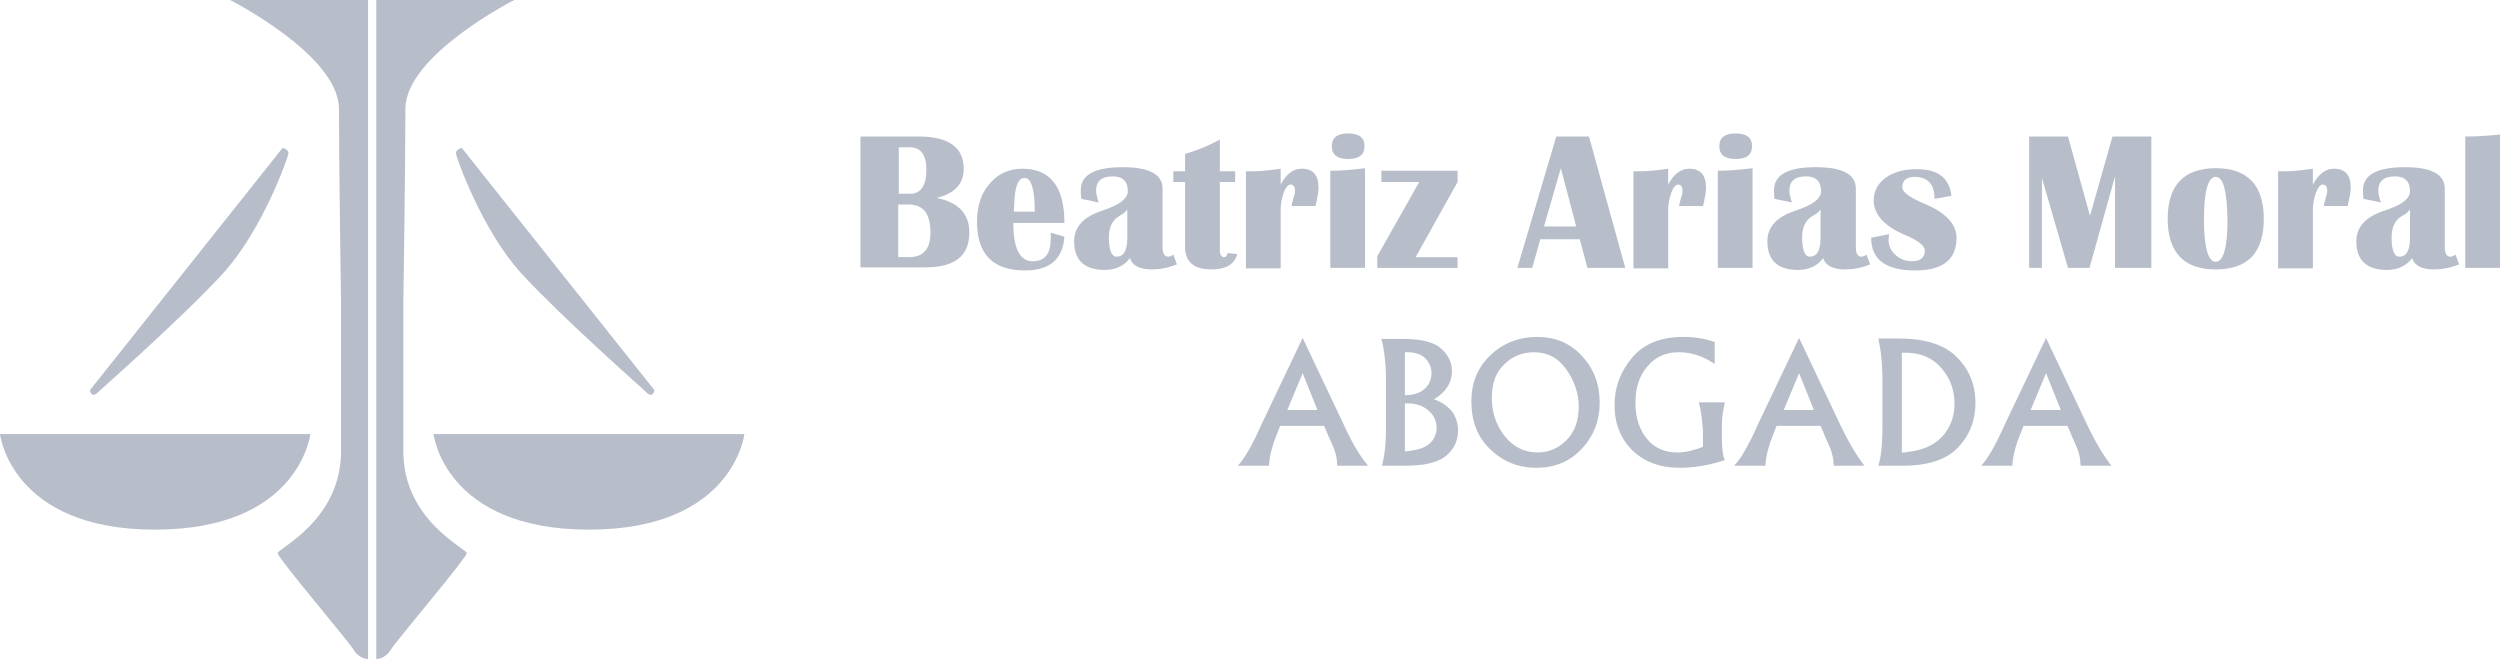 <svg width="180" height="48" viewBox="0 0 180 48" fill="none" xmlns="http://www.w3.org/2000/svg">
<g clip-path="url(#clip0_123_2657)">
<path d="M24.552 21.755V32.503C24.552 37.472 19.988 39.497 19.988 39.828C19.988 40.16 24.994 46.049 25.436 46.748C25.877 47.485 26.503 47.448 26.503 47.448V0H16.564C16.564 0 24.405 3.975 24.405 7.84C24.405 11.706 24.552 21.755 24.552 21.755Z" fill="#B7BECA"/>
<path d="M20.356 10.638L6.479 28.085C6.479 28.085 6.552 28.748 7.067 28.233C7.583 27.754 13.215 22.785 16.049 19.693C18.883 16.601 20.724 11.374 20.761 11.079C20.834 10.785 20.356 10.638 20.356 10.638Z" fill="#B7BECA"/>
<path d="M0 31.252H22.344C22.344 31.252 21.571 38.135 11.153 38.135C0.773 38.135 0 31.252 0 31.252Z" fill="#B7BECA"/>
<path d="M29.043 21.755V32.503C29.043 37.472 33.607 39.497 33.607 39.828C33.607 40.16 28.601 46.049 28.159 46.748C27.718 47.485 27.092 47.448 27.092 47.448V0H37.03C37.03 0 29.19 3.975 29.19 7.84C29.19 11.706 29.043 21.755 29.043 21.755Z" fill="#B7BECA"/>
<path d="M33.239 10.638L47.116 28.085C47.116 28.085 47.042 28.748 46.527 28.233C46.012 27.754 40.38 22.785 37.545 19.693C34.711 16.601 32.871 11.374 32.834 11.079C32.76 10.785 33.239 10.638 33.239 10.638Z" fill="#B7BECA"/>
<path d="M53.595 31.252H31.215C31.215 31.252 31.988 38.135 42.405 38.135C52.822 38.135 53.595 31.252 53.595 31.252Z" fill="#B7BECA"/>
<path d="M61.951 19.288V9.828H66.147C68.282 9.828 69.387 10.601 69.387 12.147C69.387 13.251 68.724 13.951 67.436 14.245C69.019 14.577 69.792 15.386 69.792 16.748C69.792 18.442 68.724 19.251 66.626 19.251H61.951V19.288ZM64.675 13.951H65.522C66.295 13.951 66.7 13.362 66.7 12.221C66.7 11.153 66.295 10.601 65.485 10.601H64.712V13.951H64.675ZM64.675 18.515H65.448C66.479 18.515 66.994 17.926 66.994 16.748C66.994 15.386 66.479 14.724 65.411 14.724H64.675V18.515Z" fill="#B7BECA"/>
<path d="M75.644 16.749L76.638 17.043C76.528 18.663 75.571 19.473 73.804 19.473C71.485 19.473 70.344 18.295 70.344 15.976C70.344 14.835 70.638 13.914 71.264 13.215C71.89 12.479 72.663 12.148 73.62 12.148C75.608 12.148 76.638 13.436 76.638 16.049H72.957C72.957 17.89 73.436 18.81 74.356 18.81C75.203 18.81 75.644 18.295 75.644 17.264C75.681 17.08 75.644 16.933 75.644 16.749ZM72.994 15.239H74.503C74.503 13.62 74.246 12.81 73.767 12.81C73.325 12.81 73.068 13.399 73.031 14.614L72.994 15.239Z" fill="#B7BECA"/>
<path d="M84.737 19.031C84.111 19.289 83.522 19.399 82.933 19.399C82.086 19.399 81.534 19.141 81.35 18.589C80.945 19.141 80.32 19.436 79.546 19.436C78.074 19.436 77.338 18.736 77.338 17.375C77.338 16.344 78.001 15.608 79.362 15.166C80.577 14.761 81.203 14.319 81.203 13.767C81.203 13.068 80.835 12.7 80.135 12.7C79.326 12.7 78.921 13.031 78.921 13.73C78.921 13.951 78.994 14.246 79.105 14.577L77.853 14.319C77.816 14.098 77.816 13.914 77.816 13.694C77.816 12.589 78.81 12.037 80.835 12.037C82.749 12.037 83.706 12.552 83.706 13.583V17.816C83.706 18.258 83.853 18.479 84.111 18.479C84.184 18.479 84.332 18.442 84.479 18.332L84.737 19.031ZM81.166 15.092C81.019 15.276 80.835 15.424 80.614 15.534C80.099 15.829 79.841 16.344 79.841 17.08C79.841 18 80.025 18.479 80.393 18.479C80.908 18.479 81.166 18.037 81.166 17.117V15.092Z" fill="#B7BECA"/>
<path d="M88.933 12.331V13.104H87.828V18.037C87.828 18.331 87.939 18.515 88.123 18.515C88.27 18.515 88.344 18.405 88.38 18.221L89.08 18.294C88.896 19.03 88.27 19.398 87.202 19.398C85.951 19.398 85.325 18.846 85.325 17.779V13.104H84.478V12.331H85.325V11.079C86.209 10.822 87.018 10.491 87.828 10.049V12.331H88.933Z" fill="#B7BECA"/>
<path d="M94.711 14.835H92.981C93.055 14.577 93.092 14.356 93.128 14.246C93.202 14.062 93.239 13.877 93.239 13.73C93.239 13.436 93.128 13.289 92.907 13.289C92.76 13.289 92.576 13.473 92.429 13.877C92.282 14.282 92.208 14.687 92.208 15.129V19.325H89.705V12.332H90.184C90.773 12.332 91.435 12.258 92.208 12.148V13.289C92.613 12.516 93.128 12.148 93.717 12.148C94.527 12.148 94.932 12.589 94.932 13.509C94.932 13.73 94.895 14.025 94.822 14.319C94.822 14.393 94.785 14.577 94.711 14.835Z" fill="#B7BECA"/>
<path d="M95.779 19.288V12.294C96.552 12.294 97.399 12.221 98.282 12.111V19.288H95.779ZM97.068 9.607C97.841 9.607 98.246 9.902 98.246 10.528C98.246 11.153 97.841 11.448 97.068 11.448C96.295 11.448 95.89 11.153 95.89 10.528C95.89 9.902 96.295 9.607 97.068 9.607Z" fill="#B7BECA"/>
<path d="M104.945 12.295V13.105L101.927 18.516H104.945V19.289H99.166V18.442L102.184 13.105H99.46V12.295H104.945Z" fill="#B7BECA"/>
<path d="M114.405 9.828L117.019 19.288H114.295L113.743 17.227H110.908L110.319 19.288H109.252L112.05 9.828H114.405ZM111.166 16.307H113.485L112.381 12.11L111.166 16.307Z" fill="#B7BECA"/>
<path d="M122.614 14.835H120.883C120.957 14.577 120.994 14.356 121.031 14.246C121.104 14.062 121.141 13.877 121.141 13.73C121.141 13.436 121.031 13.289 120.81 13.289C120.663 13.289 120.479 13.473 120.331 13.877C120.184 14.282 120.11 14.687 120.11 15.129V19.325H117.607V12.332H118.086C118.675 12.332 119.337 12.258 120.11 12.148V13.289C120.515 12.516 121.031 12.148 121.62 12.148C122.43 12.148 122.834 12.589 122.834 13.509C122.834 13.73 122.798 14.025 122.724 14.319C122.724 14.393 122.687 14.577 122.614 14.835Z" fill="#B7BECA"/>
<path d="M123.681 19.288V12.294C124.454 12.294 125.3 12.221 126.184 12.111V19.288H123.681ZM124.969 9.607C125.742 9.607 126.147 9.902 126.147 10.528C126.147 11.153 125.742 11.448 124.969 11.448C124.196 11.448 123.791 11.153 123.791 10.528C123.791 9.902 124.196 9.607 124.969 9.607Z" fill="#B7BECA"/>
<path d="M134.651 19.031C134.025 19.289 133.436 19.399 132.847 19.399C132 19.399 131.448 19.141 131.264 18.589C130.859 19.141 130.234 19.436 129.461 19.436C127.988 19.436 127.252 18.736 127.252 17.375C127.252 16.344 127.915 15.608 129.276 15.166C130.491 14.761 131.117 14.319 131.117 13.767C131.117 13.068 130.749 12.7 130.049 12.7C129.24 12.7 128.835 13.031 128.835 13.73C128.835 13.951 128.908 14.246 129.019 14.577L127.767 14.319C127.73 14.098 127.73 13.914 127.73 13.694C127.73 12.589 128.724 12.037 130.749 12.037C132.663 12.037 133.62 12.552 133.62 13.583V17.816C133.62 18.258 133.767 18.479 134.025 18.479C134.099 18.479 134.246 18.442 134.393 18.332L134.651 19.031ZM131.08 15.092C130.933 15.276 130.749 15.424 130.528 15.534C130.013 15.829 129.755 16.344 129.755 17.08C129.755 18 129.939 18.479 130.307 18.479C130.823 18.479 131.08 18.037 131.08 17.117V15.092Z" fill="#B7BECA"/>
<path d="M140.503 14.098L139.288 14.319C139.288 13.288 138.81 12.736 137.852 12.736C137.264 12.736 136.969 12.994 136.969 13.473C136.969 13.841 137.484 14.209 138.515 14.65C140.061 15.276 140.871 16.123 140.871 17.117C140.871 18.7 139.877 19.473 137.889 19.473C135.791 19.473 134.724 18.7 134.724 17.117L136.012 16.859C136.012 17.006 135.975 17.154 135.975 17.301C135.975 17.706 136.159 18.074 136.49 18.368C136.822 18.663 137.227 18.81 137.668 18.81C138.257 18.81 138.589 18.552 138.589 18.037C138.589 17.706 138.11 17.301 137.116 16.896C135.644 16.27 134.908 15.423 134.908 14.43C134.908 13.767 135.202 13.215 135.754 12.81C136.306 12.405 137.043 12.184 137.926 12.184C139.472 12.147 140.356 12.773 140.503 14.098Z" fill="#B7BECA"/>
<path d="M154.896 9.828V19.288H152.283V12.699L150.442 19.288H148.896L147.019 12.81V19.288H146.099V9.828H148.896L150.479 15.534L152.099 9.828H154.896Z" fill="#B7BECA"/>
<path d="M159.533 12.11C161.816 12.11 162.993 13.325 162.993 15.755C162.993 18.184 161.852 19.399 159.533 19.399C157.251 19.399 156.073 18.184 156.073 15.755C156.073 13.362 157.214 12.11 159.533 12.11ZM159.533 12.736C158.981 12.736 158.687 13.767 158.687 15.791C158.687 17.816 158.981 18.846 159.533 18.846C160.086 18.846 160.38 17.816 160.38 15.791C160.343 13.767 160.086 12.736 159.533 12.736Z" fill="#B7BECA"/>
<path d="M169.031 14.835H167.3C167.374 14.577 167.411 14.356 167.448 14.246C167.521 14.062 167.558 13.877 167.558 13.73C167.558 13.436 167.448 13.289 167.227 13.289C167.08 13.289 166.896 13.473 166.748 13.877C166.601 14.282 166.527 14.687 166.527 15.129V19.325H164.024V12.332H164.503C165.092 12.332 165.754 12.258 166.527 12.148V13.289C166.932 12.516 167.448 12.148 168.037 12.148C168.846 12.148 169.251 12.589 169.251 13.509C169.251 13.73 169.215 14.025 169.141 14.319C169.141 14.393 169.067 14.577 169.031 14.835Z" fill="#B7BECA"/>
<path d="M177.055 19.031C176.429 19.289 175.84 19.399 175.251 19.399C174.405 19.399 173.853 19.141 173.669 18.589C173.264 19.141 172.638 19.436 171.865 19.436C170.392 19.436 169.656 18.736 169.656 17.375C169.656 16.344 170.319 15.608 171.681 15.166C172.896 14.761 173.521 14.319 173.521 13.767C173.521 13.068 173.153 12.7 172.454 12.7C171.644 12.7 171.239 13.031 171.239 13.73C171.239 13.951 171.313 14.246 171.423 14.577L170.172 14.319C170.135 14.098 170.135 13.914 170.135 13.694C170.135 12.589 171.129 12.037 173.153 12.037C175.067 12.037 176.024 12.552 176.024 13.583V17.816C176.024 18.258 176.172 18.479 176.429 18.479C176.503 18.479 176.65 18.442 176.797 18.332L177.055 19.031ZM173.521 15.092C173.374 15.276 173.19 15.424 172.969 15.534C172.454 15.829 172.196 16.344 172.196 17.08C172.196 18 172.38 18.479 172.748 18.479C173.264 18.479 173.521 18.037 173.521 17.117V15.092Z" fill="#B7BECA"/>
<path d="M180 9.681V19.288H177.497V9.828C178.196 9.828 179.043 9.791 180 9.681Z" fill="#B7BECA"/>
<path d="M98.503 33.533H96.294C96.257 33.386 96.257 33.276 96.257 33.165C96.221 32.797 96.11 32.392 95.889 31.951L95.337 30.662H92.171L91.73 31.803C91.546 32.356 91.398 32.908 91.362 33.533H89.116C89.558 33.092 90.147 32.098 90.846 30.515L93.791 24.331L96.809 30.699C97.362 31.914 97.914 32.834 98.503 33.533ZM94.859 29.521L93.791 26.871L92.687 29.521H94.859Z" fill="#B7BECA"/>
<path d="M99.46 24.405H100.38H101.08C102.331 24.405 103.215 24.626 103.73 25.068C104.245 25.51 104.54 26.062 104.54 26.724C104.54 27.571 104.098 28.233 103.251 28.749C103.877 28.97 104.282 29.301 104.577 29.669C104.834 30.037 104.981 30.516 104.981 30.994C104.981 31.73 104.687 32.356 104.098 32.835C103.509 33.313 102.515 33.534 101.153 33.534H100.343H99.497C99.681 32.871 99.791 31.988 99.791 30.884V26.982C99.754 26.099 99.681 25.215 99.46 24.405ZM101.153 25.399V28.454C101.742 28.454 102.221 28.307 102.552 28.013C102.883 27.718 103.067 27.35 103.067 26.872C103.067 26.467 102.92 26.099 102.626 25.804C102.331 25.51 101.889 25.362 101.337 25.362H101.153V25.399ZM101.153 29.043V32.503C102 32.43 102.589 32.246 102.92 31.951C103.251 31.657 103.435 31.252 103.435 30.81C103.435 30.332 103.251 29.89 102.846 29.559C102.442 29.191 101.926 29.043 101.3 29.043H101.153Z" fill="#B7BECA"/>
<path d="M105.938 28.896C105.938 27.571 106.38 26.466 107.3 25.583C108.221 24.7 109.362 24.258 110.687 24.258C111.975 24.258 113.043 24.7 113.889 25.62C114.736 26.503 115.178 27.644 115.178 29.006C115.178 30.295 114.736 31.399 113.889 32.319C113.006 33.239 111.938 33.681 110.613 33.681C109.325 33.681 108.221 33.239 107.3 32.356C106.38 31.473 105.938 30.331 105.938 28.896ZM107.411 28.638C107.411 29.742 107.742 30.663 108.368 31.436C108.994 32.209 109.804 32.577 110.724 32.577C111.497 32.577 112.196 32.282 112.785 31.693C113.374 31.104 113.669 30.295 113.669 29.264C113.669 28.344 113.374 27.46 112.785 26.614C112.196 25.767 111.423 25.362 110.429 25.362C109.619 25.362 108.883 25.657 108.294 26.245C107.705 26.798 107.411 27.608 107.411 28.638Z" fill="#B7BECA"/>
<path d="M122.319 28.97H124.196C124.049 29.558 123.975 30.111 123.975 30.663V31.509C123.975 32.282 124.049 32.834 124.196 33.129C123.055 33.497 121.987 33.681 120.957 33.681C119.558 33.681 118.417 33.276 117.533 32.43C116.687 31.583 116.245 30.515 116.245 29.154C116.245 27.865 116.687 26.724 117.533 25.73C118.38 24.736 119.595 24.258 121.178 24.258C121.987 24.258 122.724 24.368 123.46 24.626V26.209C122.65 25.657 121.803 25.362 120.883 25.362C119.926 25.362 119.19 25.693 118.601 26.393C118.012 27.092 117.754 27.939 117.754 29.006C117.754 30.111 118.049 30.957 118.601 31.62C119.153 32.282 119.889 32.577 120.773 32.577C121.325 32.577 121.951 32.43 122.613 32.172V30.994C122.54 30.147 122.466 29.485 122.319 28.97Z" fill="#B7BECA"/>
<path d="M134.246 33.533H132.037C132 33.386 132 33.276 132 33.165C131.964 32.797 131.853 32.392 131.632 31.951L131.08 30.662H127.915L127.473 31.803C127.289 32.356 127.142 32.908 127.105 33.533H124.859C125.301 33.092 125.89 32.098 126.589 30.515L129.534 24.331L132.553 30.699C133.142 31.914 133.694 32.834 134.246 33.533ZM130.602 29.521L129.534 26.871L128.43 29.521H130.602Z" fill="#B7BECA"/>
<path d="M135.239 33.534C135.423 32.982 135.534 32.061 135.534 30.736V27.423C135.534 26.172 135.423 25.178 135.239 24.368H136.16H136.638C138.589 24.368 140.025 24.81 140.908 25.73C141.791 26.614 142.233 27.718 142.233 29.006C142.233 30.258 141.828 31.325 140.982 32.209C140.172 33.092 138.81 33.534 136.969 33.534H136.233H135.239ZM137.374 25.399C137.227 25.399 137.08 25.399 136.933 25.399V32.577C137.08 32.577 137.19 32.577 137.337 32.54C138.405 32.429 139.252 32.061 139.84 31.436C140.429 30.773 140.724 30 140.724 29.08C140.724 28.123 140.429 27.276 139.84 26.577C139.252 25.841 138.405 25.436 137.374 25.399Z" fill="#B7BECA"/>
<path d="M152.024 33.533H149.816C149.779 33.386 149.779 33.276 149.779 33.165C149.742 32.797 149.632 32.392 149.411 31.951L148.859 30.662H145.693L145.251 31.803C145.067 32.356 144.92 32.908 144.883 33.533H142.638C143.079 33.092 143.668 32.098 144.368 30.515L147.313 24.331L150.331 30.699C150.92 31.914 151.472 32.834 152.024 33.533ZM148.38 29.521L147.313 26.871L146.208 29.521H148.38Z" fill="#B7BECA"/>
</g>
<defs>
<clipPath id="clip0_123_2657">
<rect width="180" height="47.448" fill="white"/>
</clipPath>
</defs>
</svg>
